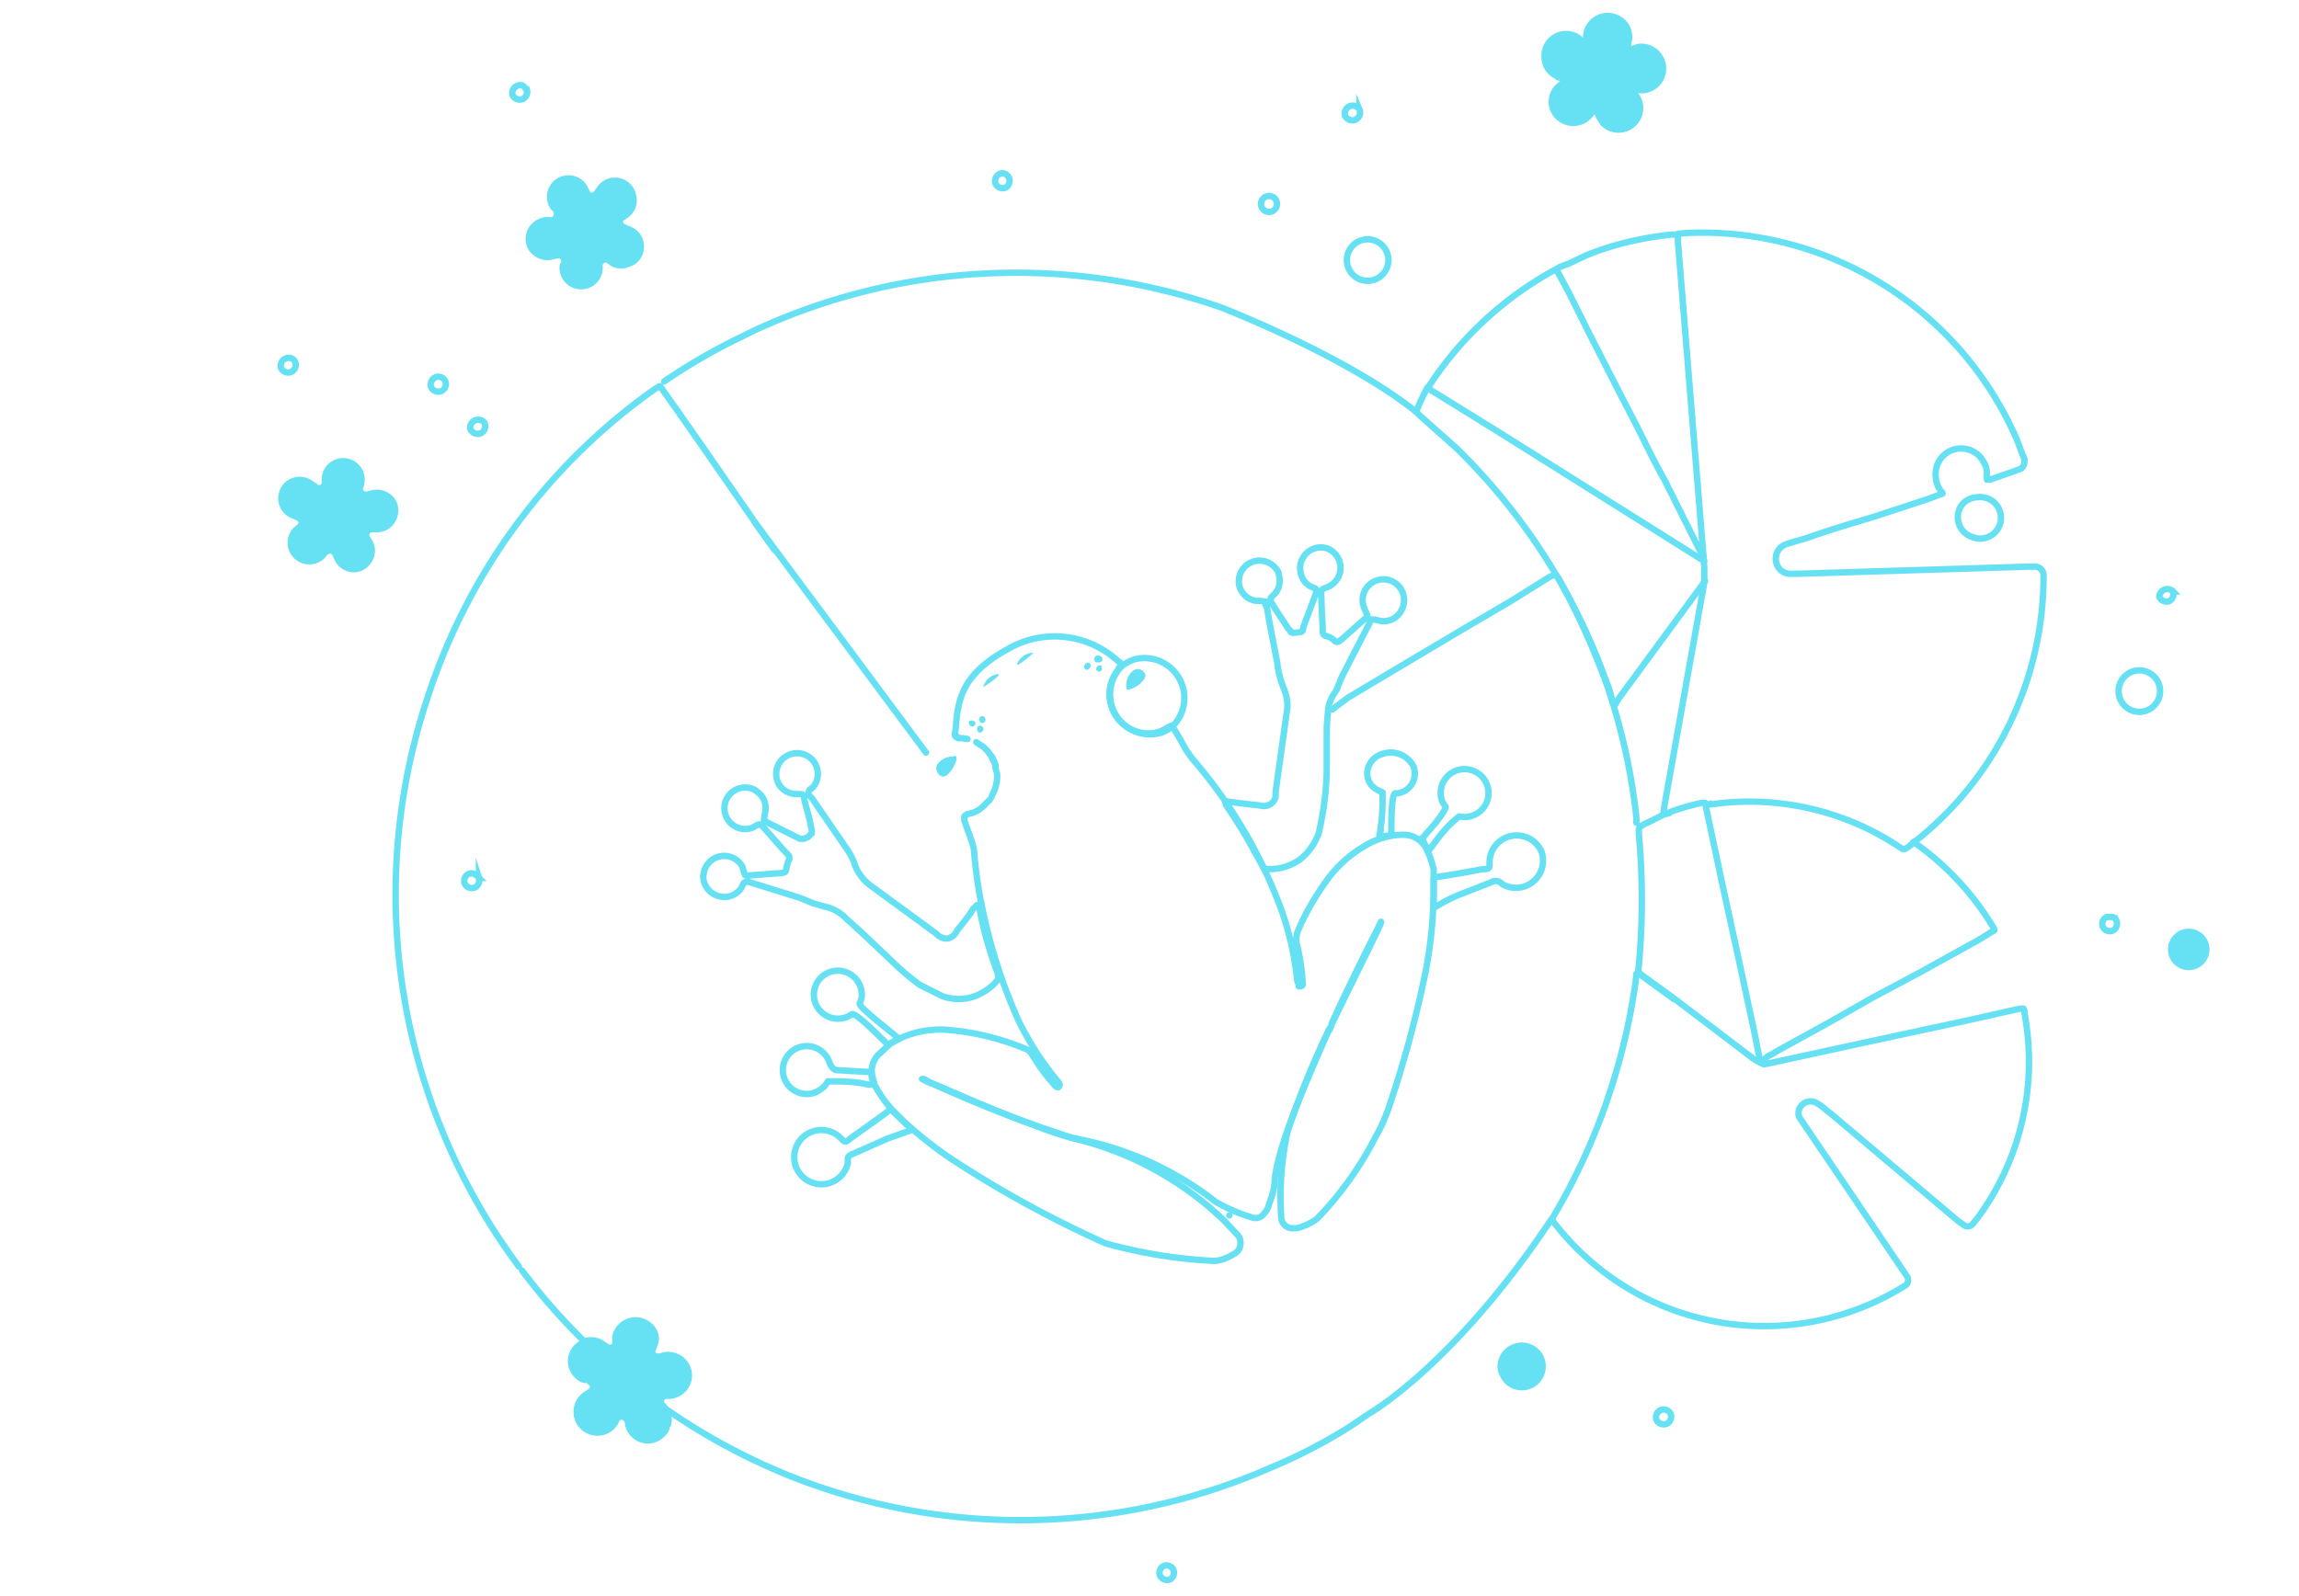 <svg xmlns="http://www.w3.org/2000/svg" fill="none" width="288" height="200" viewBox="0 0 288 200">
  <g opacity=".6">
    <path fill="#00cceb" d="M276.6 118a2.6 2.6 0 0 1-3 3.5 2.6 2.6 0 1 1 3-3.5ZM208 7.3a2.7 2.7 0 0 1-2.3 4c-.3 0-.7-.2-.9.2-.1.3.2.4.3.7a2.7 2.7 0 0 1-2.5 4c-.7 0-1.3-.3-1.8-.8l-.4-.8-.2-.5a.3.3 0 0 0-.7-.1c0 .2-.2.4-.3.5a2.7 2.7 0 0 1-4.7-2.4c.1-.5.4-1 .9-1.4l.5-.4a.3.3 0 0 0 0-.4h-.1l-.6-.2a2.6 2.6 0 0 1-1.7-2.4 2.7 2.7 0 0 1 4.3-2.4l.5.4a.3.3 0 0 0 .3 0 .3.3 0 0 0 .2-.2v-.5a2.7 2.7 0 1 1 5.3.7l-.1.5a.3.3 0 0 0 .4.4l.8-.3a2.7 2.7 0 0 1 2.9 1.4Zm-15 163a2.6 2.6 0 1 1-4.8 2 2.6 2.6 0 0 1 4.8-2Z"/>
    <path fill="#00cceb" d="M143.5 84.5c0 .5-.4 1-1.1 1.5-.8.4-1.3.6-1.3.2a2.4 2.4 0 0 1 .9-2.2 1 1 0 0 1 1.2.1l.3.4Zm-5.5-1.1v.2a.4.4 0 0 1 0 .4.4.4 0 0 1-.5.1l-.2-.2.1-.3a.4.4 0 0 1 .5-.2Zm-.2-1.2a.4.4 0 0 1-.2.8h-.3a.4.4 0 1 1 .5-.8Zm-1.3.9a.4.4 0 0 1 0 .6.4.4 0 0 1-.2.2.4.4 0 0 1-.3 0 .4.4 0 0 1-.2-.3.4.4 0 0 1 .1-.3.4.4 0 0 1 .6-.2Zm-13.2 6.7.1.2a.4.4 0 0 1 0 .4.4.4 0 0 1-.6.1.4.4 0 0 1-.1-.2.4.4 0 0 1 0-.3.4.4 0 0 1 .6-.2ZM123 91a.4.4 0 0 1 .1.6.4.4 0 0 1-.6.1l-.1-.3v-.2a.4.4 0 0 1 .6-.2Zm-1-.7a.4.4 0 0 1 .1.6.4.4 0 0 1-.6 0 .4.4 0 0 1-.1-.2.4.4 0 0 1 0-.3.4.4 0 0 1 .6 0Zm-2.5 4.4c.5 0 .4.5 0 1.3-.5.9-1 1.4-1.5 1.3a1 1 0 0 1-.6-.6 1 1 0 0 1 0-.9 2.4 2.4 0 0 1 2.1-1Z"/>
    <path fill="#00cceb" d="M79 28.4a2.7 2.7 0 0 1 .4 4.8l-.5.2a2.6 2.6 0 0 1-2.4-.1l-.5-.4c-.1 0-.5 0-.5.4v.5a2.7 2.7 0 1 1-5.4-.5l.2-.6c0-.2-.2-.4-.5-.3l-.5.1a2.8 2.8 0 0 1-3.2-1.4 2.7 2.7 0 0 1 .8-3.3 2.7 2.7 0 0 1 2-.6c.2 0 .4 0 .4-.2a.5.5 0 0 0 0-.5l-.3-.3a2.7 2.7 0 1 1 4.7-2.6l.2.4a.3.3 0 0 0 .5 0l.3-.4a2.7 2.7 0 0 1 5 .9 2.6 2.6 0 0 1-1.1 2.8l-.4.3c-.2 0-.2.4.1.5l.7.3ZM49.3 62.3a2.6 2.6 0 0 1 .3 2.9 2.6 2.6 0 0 1-2.4 1.5h-.5c-.1 0-.3 0-.4.2a.3.3 0 0 0 0 .3l.2.3a2.6 2.6 0 0 1 0 3 2.6 2.6 0 0 1-2.5 1.2 2.7 2.7 0 0 1-2.2-1.8l-.2-.4a.3.3 0 0 0-.5 0c-.2 0-.2.2-.4.4a2.7 2.7 0 1 1-3.9-3.8l.5-.4a.3.3 0 0 0 0-.4l-.6-.3a2.7 2.7 0 1 1 2.5-4.7l.6.4a.3.3 0 0 0 .5-.2v-.6a2.7 2.7 0 1 1 5.3.9c0 .2-.3.5 0 .7.3.2.5 0 .7 0a2.8 2.8 0 0 1 3 .8Z"/>
    <path stroke="#00cceb" stroke-linecap="round" stroke-linejoin="round" stroke-width=".8" d="M154 152.3h0m0 0s0 0 0 0v0Zm-30-52.1-.3.3-.5.5c-.5.5-1.2.9-2 1l-.3.2a.2.2 0 0 0-.1.2v.4l1 2.8.2.8a61 61 0 0 0 .9 6.7m2-16.2a4.7 4.7 0 0 1-.6 2.7l-.1.3m.5-4v.3l.1.4m-.5-1.6.2.4m-2.2-2.4.3.2.3.2.3.2.3.3.2.2.6.8m-4.3-2.4h.5l.7.1"/>
    <path stroke="#00cceb" stroke-linecap="round" stroke-linejoin="round" stroke-width=".8" d="M166.5 129a103.7 103.7 0 0 0-5.2 12.8 38 38 0 0 0-.8 10.7 1.4 1.4 0 0 0 1.4 1.4c.4 0 .8 0 1.2-.2a7 7 0 0 0 1.9-1 42.5 42.5 0 0 0 7.4-10.4c.6-1 1-2 1.4-3a140 140 0 0 0 4.8-17.6 55.9 55.9 0 0 0 1-10.8v-2c-.2-.7-.4-1.5-.8-2.3a3.2 3.2 0 0 0-3-2c-1.8 0-3.6.6-5 1.5-1.7 1-3.1 2.3-4.3 3.8-1.6 2.2-3 4.5-4 7-.1.5-.2 1 0 1.6a26.1 26.1 0 0 1 .7 4.9.4.4 0 0 1-.3.2h-.2v-.2l-.2-.5a37 37 0 0 0-2.6-10.5A60.6 60.6 0 0 0 149.3 95l-.7-1a61.5 61.5 0 0 0-1.8-3.1l-.6.3a4 4 0 0 1-2.1.7 4.9 4.9 0 0 1-4-8c0-.2.2-.3.3-.5v-.3l-.5-.4a11.7 11.7 0 0 0-13.6-1.4c-6 3.3-6.3 6.5-6.6 10.2 0 .2-.2.5 0 .8a.3.3 0 0 0 .2 0"/>
    <path stroke="#00cceb" stroke-linecap="round" stroke-linejoin="round" stroke-width=".8" d="M173 115.6c-.1.5-3.2 6.6-6.2 12.8m0-.1c3-6.6 6-12.3 6.2-12.8m-6.2 12.8c0 .2 0 .3-.2.5v.2m-50.6 6.4.4.2a159.8 159.8 0 0 0 18 7 40.7 40.7 0 0 1 17.9 8 21 21 0 0 0 4.7 2 1.3 1.3 0 0 0 1.4-.6c.3-.3.5-.7.6-1.2.4-1 .7-2.1.7-3.2.3-2 .9-4 1.6-6 1.3-3.7 3.3-8.3 5.2-12.6m-50.8 6.3h.2m.4.3-.7-.4m.4.2v0m0 0s0 0 0 0c0-.1-.1 0 0 0Zm0 0s0 0 0 0m0 0h.1m.4.3-.2-.1m-.8-.4 1 .5m-1-.5h.2m.3.2-.3-.1"/>
    <path stroke="#00cceb" stroke-linecap="round" stroke-linejoin="round" stroke-width=".8" d="m112 139.3 1.3 1.3.8.7a48 48 0 0 0 5.2 4 137.8 137.8 0 0 0 19.2 10.5 61.6 61.6 0 0 0 13.7 2.2c1-.1 1.8-.5 2.6-1a1.5 1.5 0 0 0 .6-1.2 1.5 1.5 0 0 0-.5-1.2l-1.6-1.7a41 41 0 0 0-19-10.3 47 47 0 0 1-5-1.7c-4.5-1.6-9.7-4-12.9-5.3l-.4-.2"/>
    <path stroke="#00cceb" stroke-linecap="round" stroke-linejoin="round" stroke-width=".8" d="M122.9 113a67.5 67.5 0 0 0 4.7 14.9 37.5 37.5 0 0 0 5 7.7c.2.3.2.4 0 .6 0 .1-.3 0-.5-.2l-.3-.4c-1-1.1-1.8-2.3-2.6-3.6-.2-.3-.5-.5-.8-.6A32.1 32.1 0 0 0 118 129c-1.7 0-3.4.3-5 1l-1.4.7-1.6 1.5a3 3 0 0 0-.8 2.2v.6l.3.8a14.8 14.8 0 0 0 2.3 3.3m101.9-38.3h.6a33.9 33.9 0 0 1 23.6 5.3c.6.4.6.4 1.2 0l.6-.5A42.4 42.4 0 0 0 256 72a1.1 1.1 0 0 0-1-1h-.8l-29.1.9h-.9a1.8 1.8 0 0 1-1.7-1.5 1.9 1.9 0 0 1 1-2.1l.5-.2 2.4-.7c2.8-1 5.5-1.8 8.2-2.6l7-2.3 1.6-.6c.2 0 .2-.1 0-.3-.4-.5-.7-1.2-.7-1.8a3.2 3.2 0 0 1 6.1-1.7c.3.5.3 1 .3 1.6v.4h.4l2-.7a22.7 22.7 0 0 0 1.9-.7 1.1 1.1 0 0 0 .4-.7v-.5l-.3-.7-.6-1.6a43 43 0 0 0-41.5-26l-1 .1v1a32537.7 32537.7 0 0 0 3.2 39.4v.4l.1.9v2l-5 28-.1.8c0 .2 0 .2.2.2l.5-.1m.6 23.3-3.7-2.7c-.3-.2-.5-.5-1-.5l-.1 1a79.5 79.5 0 0 1-10.4 29.6c-.1.2 0 .4.5 1a33.2 33.2 0 0 0 43.8 7.4.9.9 0 0 0 0-1.2l-.2-.3a14422 14422 0 0 0-13.2-19.5 1.4 1.4 0 0 1 .3-1.5 1.5 1.5 0 0 1 2-.2c.6.3 1 .8 1.6 1.2l16 13.5.7.5a.8.8 0 0 0 1.1-.1l.5-.6a33 33 0 0 0 6-25.9v-.3s0 0 0 0l-.1-.2a.2.2 0 0 0-.2 0h-.3l-6.7 1.5-13 2.8-11.5 2.5c-.9.2-.8.2-1.2 0l-.2-.2m-19-46.9a91.5 91.5 0 0 0-5.7-12.8l-.5-.9c-.2-.2-.2-.4-.4-.4l-.5.2-.2.1-4.8 3L183 79l-7.4 4.4-6.7 4-2 1.5m38.1 14.2v-.6c-.6-5.6-1.8-11-3.6-16.4m12.9 14.6s0 0 0 0"/>
    <path stroke="#00cceb" stroke-linecap="round" stroke-linejoin="round" stroke-width=".8" d="M220.5 133s0 0 0 0h.1c.1 0 1-.8 1.2-.8l1-.6 6-3.3 5.8-3.3 6-3.2 7.4-4.1 1.6-1c.3-.1.3-.2.1-.5a35 35 0 0 0-10-10.7M195 33.7l-.2.1a44 44 0 0 0-15.6 14.3l-.3.5.5.4.2.1 8.4 5.2L213 70l.5.3"/>
    <path stroke="#00cceb" stroke-linecap="round" stroke-linejoin="round" stroke-width=".8" d="M179 48.6a.1.1 0 0 0-.2 0 27.4 27.4 0 0 0-1.4 3s0 0 0 0l.5.5 4.6 4.1a77.3 77.3 0 0 1 17.7 26.5l1.3 3.4.2.6.3 1.2c0 .1 0 .2.3.3.2 0 .1-.1.2-.2l.3-.5 10.8-14.7m-3.4-43.4h-.9c-3.6.4-7.2 1.2-10.6 2.6l-2.1 1-1.3.5-.2.2v.3l1.5 2.8 2.5 5 2.6 5.1 3.4 6.6c1.1 2.2 2.2 4.5 3.4 6.6l4.4 8.8.5.8v.1s0 0 0 0m-54.9 5.6v.3l.2.4.4 2.3.9 4.6c.1 1.1.4 2.2.8 3.2s.6 2 .4 3l-1.4 10v.6a1.5 1.5 0 0 1-1.6 1.2l-.6-.1a115 115 0 0 1-4.1-.5v.2l.1.3.4.6a56 56 0 0 1 3.2 5.3l.9 1.6a.7.7 0 0 0 .7.5 6.6 6.6 0 0 0 3.9-1.1c1.1-.8 2-2 2.5-3.4a37.7 37.7 0 0 0 1-7.6V92a23.7 23.7 0 0 1 .2-3.1c0-.6.3-1.2.6-1.8.4-.5.6-1 .8-1.6l.4-.9 3.3-6.4.1-.3c.2-.4.3-.3.9-.2l.4.1a2.5 2.5 0 0 0 2.7-1.4 2.6 2.6 0 1 0-4.7-.2l.3.7a.4.4 0 0 1 0 .5l-.3.2-2.8 2.5-.3.2a.4.4 0 0 1-.6 0c-.3-.3-.7-.5-1-.6a.5.5 0 0 1-.5-.5v-.5a231 231 0 0 1-.2-4.5c0-.3.2-.4.7-.6a2.6 2.6 0 0 0 0-4.9A2.6 2.6 0 0 0 163 72a2.4 2.4 0 0 0 1.2 1.5l.5.2a.4.4 0 0 1 .2.2v.2l-.1.4-1.5 4-.1.5a.4.4 0 0 1-.3.2 7 7 0 0 1-1 .1l-.2-.1c0-.2-.2-.3-.3-.4l-1.7-2.6-.5-.8v-.2a.4.4 0 0 1 0-.3l.1-.1.4-.4a2.5 2.5 0 0 0 .5-2.4c0-.3-.2-.6-.4-.8a2.6 2.6 0 0 0-4.6 1.9 2.5 2.5 0 0 0 2.3 2.2h.5l.6.1Zm-63.4 27.9.4.2 2.2 2.5 1 1.1a.5.5 0 0 1 .1.7 5 5 0 0 0-.3 1.1c-.1.4-.1.4-.6.5l-4.1.3a1 1 0 0 1-.3 0c-.2 0-.2-.1-.3-.4l-.2-.7a2.6 2.6 0 0 0-4.5-.1c-.3.5-.4 1-.4 1.5a2.6 2.6 0 0 0 2 2.3 2.5 2.5 0 0 0 2.8-1.1l.2-.4c0-.1.2-.3.4-.3h.3l.6.2 5.8 1.8 1.7.7 1.4.4c1 .2 1.9.7 2.6 1.4l2.2 2 3.7 3.5c1 1 2.2 2 3.4 2.9l2.8 1.4a6 6 0 0 0 4.2 0c1-.4 1.9-1 2.6-1.8a.7.7 0 0 0 .2-.8v-.2c-1-2.7-1.8-5.4-2.3-8.2l-.1-.4s0 0 0 0h-.2a.1.1 0 0 0 0 0l-.5.5c-.6 1-1.3 1.8-2 2.7a1.7 1.7 0 0 1-1.2 1 1.7 1.7 0 0 1-1.4-.6l-8.2-6a5.8 5.8 0 0 1-2-2.6c-.2-.7-.6-1.4-1-2l-4.4-6.4-.3-.3a.6.6 0 0 1-.1-.4c0-.3.3-.5.5-.6a2.6 2.6 0 0 0-3-4.1 2.6 2.6 0 0 0-1 4 2.7 2.7 0 0 0 2 .9h.4c.2 0 .4 0 .5.3l.1.6.6 2.2.3 1.5v.3l-.2.2-.3.3-.5.2h-.5l-4-2-.5-.3.1-.8a2.5 2.5 0 0 0-.6-2.5l-.6-.5a2.6 2.6 0 1 0-.3 4.7l.5-.3.3-.1v0Zm118.6-2.5v-.1l-.1-.1h-.4c-1.4.3-2.8.7-4.1 1.2v0h0c-1.1.4-2 1-3 1.4l-.5.3-.1.1a.5.5 0 0 0-.2.5v.4c.5 5.5.5 11 0 16.5-.1.8-.2.7.4 1.2h0l4 2.9 10 7.6a5.9 5.9 0 0 0 .7.4s0 0 0 0v-.6l-.7-3.5-2-9.3-2-9.2-2-9.4v-.3h0Zm-34.1 12.8h.3a19 19 0 0 1 3.2-1.6l3.6-1.4a1.1 1.1 0 0 1 1.5.2l.2.1a3.4 3.4 0 0 0 4.7-4.2l-.2-.4-.3-.4a3.4 3.4 0 0 0-6 2v.5c0 .2 0 .4-.4.5h-.4l-3.3.6-2.5.4c-.3 0-.4 0-.4.3v3.3s0 0 0 0v0Zm-67.8 25.6-.2-.1h-.2l-.6.5-4.2 3c-.7.6-.7.6-1.3 0a3.4 3.4 0 0 0-4.6-.2 3.4 3.4 0 1 0 5.5 3.4v-.6a.6.6 0 0 1 .4-.5l4.5-2 2.8-1c.3-.1.3-.2.2-.3l-2.1-2-.2-.2v0Zm-2.6-4.8-.1-.1h-.7l-3.5-.2h0c-.7 0-1-1-1-1a3 3 0 1 0-1.8 3.8c.7-.3 1.3-.8 1.6-1.4 1.7 0 3.4 0 5 .4h.6c.2.1.2 0 .2 0 0-.5-.2-.9-.3-1.3v-.2 0Zm69.9-28 .4-.5c1-1.4 2-2.6 3.3-3.6a3 3 0 1 0-1.4-5.1 3 3 0 0 0-.7 3.3l.4.6c.1.2-1.1 1.9-1.6 2.4l-1.2 1.4c-.3.2-.3.3 0 .5l.5 1c0 .2.2.2.3 0Zm-38.6-22.9a5 5 0 0 0 5 8.3 5 5 0 0 0 1.4-.8 5 5 0 0 0-4.7-8.4 5 5 0 0 0-1.7.9v0Zm-15.8 12.4a6.7 6.7 0 0 0-.4-1M173 104l-.2.6c0 .2.1.2.2.2l1-.1a.3.3 0 0 0 .3-.3v-.5c0-1 0-4.4.5-4.5h.3a2.5 2.5 0 0 0 2-3.3 3.2 3.2 0 0 0-4-1.6 2.6 2.6 0 0 0-1.8 2.1 2.3 2.3 0 0 0 1.3 2.4l.6.3c0 1.6 0 3.1-.3 4.7Zm-65.1 21.2a3 3 0 1 0-4.5 2 3 3 0 0 0 3.3-.1c.4-.3 2.9 2.2 3.7 3 .9.8.8 1 1.2.6.2 0 .4-.2.7-.5.2 0 .2-.2 0-.3l-.6-.5c-1.2-1-4.2-3.3-4-3.7l.2-.5v0Zm139.9-62.9a2.7 2.7 0 0 0-1.9.8 2.6 2.6 0 0 0 1.2 4.2 2.6 2.6 0 1 0 .7-5v0ZM267 84.2a2.6 2.6 0 1 0 2 4.8 2.6 2.6 0 0 0-2-4.8v0Zm-77.3 84.6a2.6 2.6 0 0 0-1.7 2.3c0 .4 0 .7.2 1a2.6 2.6 0 1 0 1.5-3.3v0Zm5.5-159.1c.2 0 .4 0 .6.2 0 0 0 0 0 0l.1.2v.2l-.5.4a2.6 2.6 0 0 0 0 4.1 2.7 2.7 0 0 0 3.7-.3l.4-.5a.3.3 0 0 1 .5 0l.1.1.2.5.5.8a2.7 2.7 0 0 0 4.3-3.2c-.2-.3-.5-.5-.3-.7.1-.3.5-.2.8-.2a2.7 2.7 0 0 0 2.4-4 2.7 2.7 0 0 0-2.8-1.4l-.9.3a.3.3 0 0 1-.4-.2v-.2l.1-.5a2.6 2.6 0 0 0-1.6-3.1 2.7 2.7 0 0 0-3.7 2.4V5a.3.3 0 0 1-.5.2l-.4-.4a2.7 2.7 0 0 0-4.3 2.4 2.6 2.6 0 0 0 1.7 2.4v0ZM172 35.1a2.6 2.6 0 1 0-1.7-4.9 2.6 2.6 0 0 0 1.7 4.9v0ZM97 68.9l-2.4-3.4"/>
    <path stroke="#00cceb" stroke-linecap="round" stroke-linejoin="round" stroke-width=".8" d="M116 94.3 94.6 65.5l-.4-.6-5.4-7.8a1089.4 1089.4 0 0 0-6.1-8.7 1 1 0 0 0-.4.2l-.2.1A76 76 0 0 0 53.7 87 78.1 78.1 0 0 0 65 158.7m.4.5A78.8 78.8 0 0 0 99.1 185a78 78 0 0 0 58.7-.5l1.4-.6a66.2 66.2 0 0 0 10-5.2l2.2-1.5s10.7-6 23-24.5"/>
    <path stroke="#00cceb" stroke-miterlimit="10" stroke-width=".8" d="M37 45.4a1 1 0 0 1-.5 1.2 1 1 0 0 1-1.3-.5 1 1 0 0 1 1.3-1.2 1 1 0 0 1 .5.5Zm89.4-23.1a1 1 0 0 1-.4 1.2 1 1 0 0 1-1.3-.5 1 1 0 0 1 .9-1.3 1 1 0 0 1 .8.6Zm33.4 2.7a1 1 0 1 1-1.8.8 1 1 0 0 1 1.8-.8Zm49.5 152.2a1 1 0 0 1-.5 1.2 1 1 0 0 1-1.3-.5 1 1 0 0 1 .5-1.2 1 1 0 0 1 .8 0 1 1 0 0 1 .5.5Zm-39-163.5a1 1 0 0 1-.5 1.3 1 1 0 0 1-1.3-.5 1 1 0 0 1 .6-1.2 1 1 0 0 1 1.2.4Zm101.9 60.4a1 1 0 0 1-.4 1.2 1 1 0 0 1-1.3-.5 1 1 0 0 1 1.7-.7Zm-7.1 41.2a1 1 0 0 1-.4 1.3 1 1 0 0 1-1.3-.5 1 1 0 0 1 .5-1.2h.7c.2 0 .4.2.5.4ZM147 196.7a1 1 0 0 1-.4 1.2 1 1 0 0 1-1.3-.5 1 1 0 0 1 .5-1.2 1 1 0 0 1 1.2.5ZM55.8 47.8a1 1 0 0 1-.5 1.2 1 1 0 0 1-1.3-.5 1 1 0 0 1 1-1.3 1 1 0 0 1 .8.6Zm4.9 5.2a1 1 0 0 1-.5 1.3 1 1 0 0 1-1.3-.6 1 1 0 0 1 1.8-.7Zm-.7 57a1 1 0 0 1-.5 1.2 1 1 0 0 1-1.3-.5 1 1 0 0 1 .5-1.2 1 1 0 0 1 1 .2c.2 0 .2.2.3.3Zm6-98.8a1 1 0 0 1-.5 1.2 1 1 0 0 1-1.3-.5 1 1 0 0 1 1.2-1.2 1 1 0 0 1 .5.5Z"/>
    <path stroke="#00cceb" stroke-linecap="round" stroke-linejoin="round" stroke-width=".8" d="M83.2 47.8a73.4 73.4 0 0 1 9.7-5.6l1.4-.7a78 78 0 0 1 58.6-3s15.6 6 24.5 13.1"/>
    <path fill="#00cceb" d="M123.2 86a2.2 2.2 0 0 1 1.6-1.5c1.3-.3-1.6 1.6-1.6 1.6Zm6.3-4.2a2.2 2.2 0 0 0-2 1.2c-.6 1.1 2-1.2 2-1.2Z"/>
    <path fill="#00cceb" fill-rule="evenodd" d="M86.7 172.4a3 3 0 0 0-3.8-2.9 3 3 0 0 1-.4.1c-.2 0-.4 0-.4-.3l.1-.2.1-.3c.3-.6.3-1.3.1-1.9a3 3 0 0 0-5.7.5v.7a.3.3 0 0 1-.5.3l-.3-.2-.3-.2a2.8 2.8 0 0 0-2.7-.2c3.4 3.4 7 6.5 11 9.1a3.1 3.1 0 0 0-.5-1l-.2-.2a.3.3 0 0 1 0-.2.3.3 0 0 1 .2-.2h.5a3 3 0 0 0 2.8-3Zm-2.7 6.4a3 3 0 0 0 0-1.9c-4-2.6-7.7-5.6-11.1-9l-.4.2a2.9 2.9 0 0 0 .6 5.2h.4l.2.2a.3.3 0 0 1 .2.2.3.3 0 0 1-.1.3l-.6.4a3 3 0 1 0 4.3 3.9c0-.2.2-.4.4-.4.3.1.3.3.4.4v.4l.1.2a2.9 2.9 0 0 0 4.5 1.4c.5-.4 1-.9 1-1.5Z" clip-rule="evenodd"/>
  </g>
</svg>

